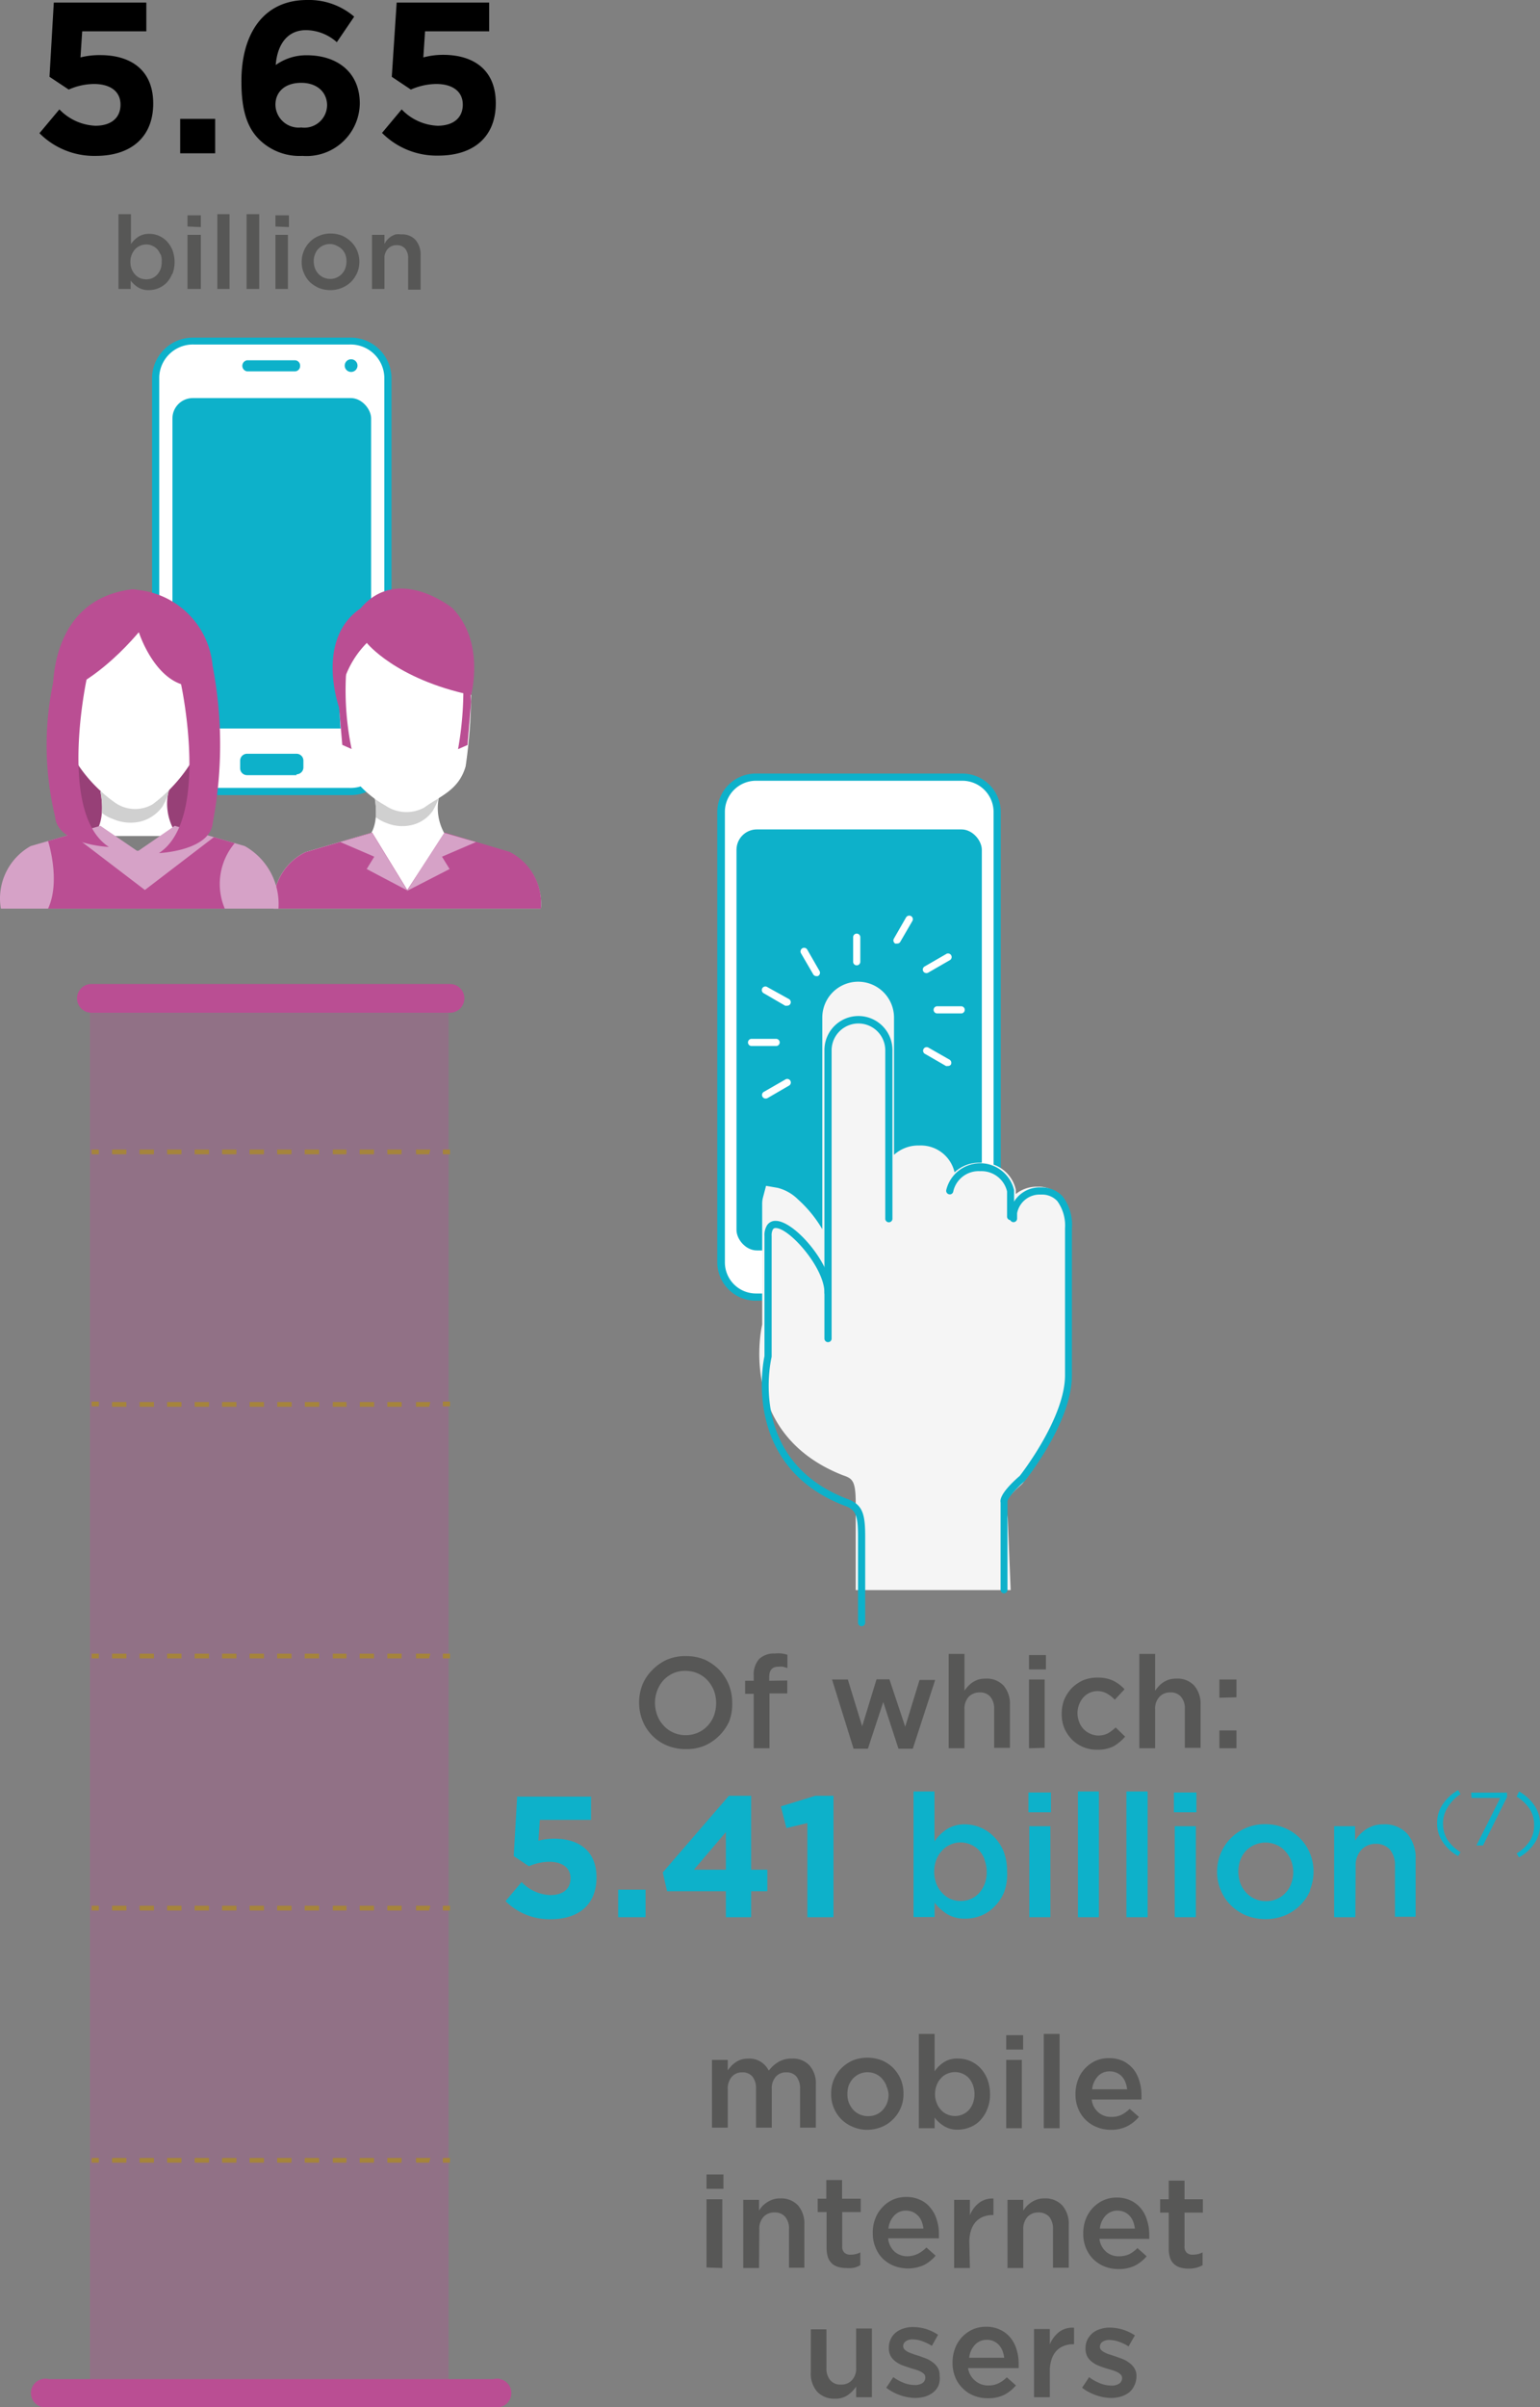 <?xml version="1.0" encoding="utf-8"?>
<svg xmlns="http://www.w3.org/2000/svg" xmlns:xlink="http://www.w3.org/1999/xlink" viewBox="0 0 107.35 167.68">
  <rect x="0" y="0" width="107.35" height="167.68" fill="#808080" stroke="none"/>
  <defs>
    <style>.cls-1{fill:none;}.cls-2{fill:#fff;}.cls-3{fill:#0db1ca;}.cls-4{fill:#c0292f;}.cls-5{fill:#312e2e;}.cls-6{fill:#f5f5f5;}.cls-7{fill:#575756;}.cls-8{opacity:0.3;}.cls-9{clip-path:url(#clip-path);}.cls-10{fill:#ba4e93;}.cls-11{fill:#a5843c;}.cls-12{fill:#d0d0d0;}.cls-13{fill:#d6a2c7;}.cls-14{fill:#974077;}.cls-15{fill:#f6bd91;}.cls-16{fill:#ebb58b;}</style>
    <clipPath id="clip-path">
      <rect class="cls-1" x="6.27" y="69.43" width="25" height="97.29"/>
    </clipPath>
  </defs>
  <g id="Calque_2" data-name="Calque 2">
    <g id="Calque_1-2" data-name="Calque 1">
      <path class="cls-2" d="M69.51,87.94a2.43,2.43,0,0,1-2.43,2.42H52.7a2.42,2.42,0,0,1-2.42-2.42V56.56a2.42,2.42,0,0,1,2.42-2.42H67.08a2.43,2.43,0,0,1,2.43,2.42Z"/>
      <path class="cls-3" d="M67.08,90.61H52.7A2.68,2.68,0,0,1,50,87.94V56.56a2.68,2.68,0,0,1,2.67-2.67H67.08a2.68,2.68,0,0,1,2.68,2.67V87.94A2.68,2.68,0,0,1,67.08,90.61ZM52.7,54.39a2.17,2.17,0,0,0-2.17,2.17V87.94a2.17,2.17,0,0,0,2.17,2.17H67.08a2.18,2.18,0,0,0,2.18-2.17V56.56a2.18,2.18,0,0,0-2.18-2.17Z"/>
      <rect class="cls-3" x="51.34" y="57.78" width="17.1" height="29.33" rx="1.42"/>
      <path class="cls-4" d="M60.87,90.22a1.06,1.06,0,1,1-1-1.06,1.05,1.05,0,0,1,1,1.06"/>
      <path class="cls-5" d="M59.82,91.53a1.31,1.31,0,1,1,1.3-1.31A1.31,1.31,0,0,1,59.82,91.53Zm0-2.12a.81.81,0,1,0,.8.81A.81.81,0,0,0,59.82,89.41Z"/>
      <path class="cls-6" d="M74.6,85.65a3.36,3.36,0,0,0-.69-2.34,2.07,2.07,0,0,0-1.59-.64,2.33,2.33,0,0,0-1.51.51l0-.3A2.4,2.4,0,0,0,68.32,81a2.5,2.5,0,0,0-1.78.67h0a2.41,2.41,0,0,0-2.46-1.87,2.51,2.51,0,0,0-1.76.65V70.89a2.48,2.48,0,0,0-5,0V85.63a8.66,8.66,0,0,0-1.7-2.08,3.08,3.08,0,0,0-1.41-.8l-.81-.14-.21.79a1.77,1.77,0,0,0-.06.49v8.38c-.15.68-1.51,7.7,5.62,10.5.69.23.9.39.9,2v6h10.8l-.2-5-.17-1c0-.11.21-.56,1.08-1.31l.13-.13c.54-.69,3.28-4.34,3.28-7.38Z"/>
      <path class="cls-3" d="M70.45,85a.25.25,0,0,1-.25-.25V83a1.83,1.83,0,0,0-1.88-1.41A1.81,1.81,0,0,0,66.45,83a.24.24,0,0,1-.29.2.25.25,0,0,1-.2-.29,2.43,2.43,0,0,1,4.73,0v1.82A.26.26,0,0,1,70.45,85Z"/>
      <path class="cls-3" d="M60.06,113.29a.25.25,0,0,1-.25-.25v-6c0-1.61-.2-1.89-1-2.17-7.25-2.83-5.53-10.33-5.52-10.4V86.1a1.28,1.28,0,0,1,.19-.76.69.69,0,0,1,.59-.29c1.31,0,3.9,3,3.9,5a.25.25,0,0,1-.25.25.25.25,0,0,1-.25-.25c0-1.74-2.44-4.5-3.4-4.5a.22.22,0,0,0-.19.09.85.85,0,0,0-.09.46v8.42c-.08.34-1.63,7.2,5.19,9.87,1.13.39,1.33,1,1.33,2.64v6A.25.25,0,0,1,60.06,113.29Z"/>
      <path class="cls-3" d="M57.72,93.5a.25.25,0,0,1-.25-.25V73.15h0a2.37,2.37,0,1,1,4.74,0h0V84.9a.25.25,0,0,1-.5,0V73.17a1.87,1.87,0,1,0-3.74,0h0v20.1A.25.25,0,0,1,57.72,93.5Z"/>
      <path class="cls-3" d="M70,111a.25.25,0,0,1-.25-.25v-6.08c-.12-.54.9-1.48,1.34-1.86,0,0,3.15-4,3.15-7V85.57a2.91,2.91,0,0,0-.54-1.9,1.45,1.45,0,0,0-1.13-.45,1.6,1.6,0,0,0-1.67,1.3v.37a.25.25,0,0,1-.25.25.25.25,0,0,1-.25-.25v-.42a2.1,2.1,0,0,1,2.16-1.75,2,2,0,0,1,1.5.61,3.26,3.26,0,0,1,.66,2.26V95.83c0,3.23-3.16,7.18-3.29,7.35-.69.59-1.25,1.27-1.2,1.46v6.13A.25.25,0,0,1,70,111Z"/>
      <path d="M3.75.18H10.2v2H5.73L5.61,4A5.38,5.38,0,0,1,7,3.84c2.07,0,3.68,1,3.68,3.37s-1.58,3.65-4,3.65A5.38,5.38,0,0,1,2.75,9.28L4.14,7.62A3.7,3.7,0,0,0,6.65,8.76c1.08,0,1.75-.53,1.75-1.47S7.67,5.85,6.54,5.85a4.46,4.46,0,0,0-1.75.39L3.45,5.35Z"/>
      <path d="M12.56,10.68V8.28H15v2.4Z"/>
      <path d="M23.48,2.94a3.27,3.27,0,0,0-2.15-.84c-1.3,0-2,1-2.11,2.43a3.65,3.65,0,0,1,2.17-.68c2.09,0,3.69,1.16,3.69,3.36a3.71,3.71,0,0,1-4,3.65,4,4,0,0,1-3-1.13c-.77-.76-1.25-1.89-1.25-4C16.8,2.49,18.27,0,21.41,0a4.84,4.84,0,0,1,3.28,1.16ZM21,5.77c-1.14,0-1.8.63-1.8,1.53A1.62,1.62,0,0,0,21,8.88a1.58,1.58,0,0,0,1.8-1.56C22.79,6.42,22.1,5.77,21,5.77Z"/>
      <path d="M27.65.18H34.1v2H29.63L29.51,4a5.31,5.31,0,0,1,1.38-.18c2.07,0,3.67,1,3.67,3.37s-1.57,3.65-4,3.65a5.38,5.38,0,0,1-3.93-1.58L28,7.62a3.66,3.66,0,0,0,2.5,1.14c1.08,0,1.76-.53,1.76-1.47s-.74-1.44-1.86-1.44a4.56,4.56,0,0,0-1.76.39l-1.33-.89Z"/>
      <path class="cls-7" d="M12,19.08a1.93,1.93,0,0,1-.39.62,1.74,1.74,0,0,1-1.22.51,1.37,1.37,0,0,1-.78-.2,2,2,0,0,1-.5-.46v.58H8.26V14.92h.87V17a1.94,1.94,0,0,1,.52-.51,1.39,1.39,0,0,1,.76-.2,1.69,1.69,0,0,1,1.21.51,2.07,2.07,0,0,1,.4.62,2.4,2.4,0,0,1,0,1.67Zm-.81-1.34a1.43,1.43,0,0,0-.23-.38,1,1,0,0,0-.35-.24,1,1,0,0,0-.42-.09,1.06,1.06,0,0,0-.42.09,1,1,0,0,0-.35.24,1.3,1.3,0,0,0-.33.89,1.35,1.35,0,0,0,.09.5,1.23,1.23,0,0,0,.24.38,1.07,1.07,0,0,0,.35.25,1.25,1.25,0,0,0,.42.08,1.16,1.16,0,0,0,.42-.08,1.07,1.07,0,0,0,.35-.25,1.28,1.28,0,0,0,.23-.38,1.35,1.35,0,0,0,.08-.5A1.37,1.37,0,0,0,11.21,17.74Z"/>
      <path class="cls-7" d="M13.07,15.78V15H14v.82Zm0,4.35V16.36H14v3.77Z"/>
      <path class="cls-7" d="M15.15,20.13V14.92H16v5.21Z"/>
      <path class="cls-7" d="M17.19,20.13V14.92h.88v5.21Z"/>
      <path class="cls-7" d="M19.2,15.78V15h.94v.82Zm0,4.35V16.36h.87v3.77Z"/>
      <path class="cls-7" d="M24.9,19a2.31,2.31,0,0,1-.42.63,2.08,2.08,0,0,1-1.45.58,2.11,2.11,0,0,1-.8-.15,2.22,2.22,0,0,1-.64-.42,1.91,1.91,0,0,1-.41-.63,1.75,1.75,0,0,1-.15-.76,2,2,0,0,1,.15-.77,1.93,1.93,0,0,1,.42-.63,1.87,1.87,0,0,1,.64-.42,1.91,1.91,0,0,1,.8-.16,2.16,2.16,0,0,1,.81.15,2.13,2.13,0,0,1,.63.43,1.89,1.89,0,0,1,.42.62,2,2,0,0,1,.15.77A1.94,1.94,0,0,1,24.9,19Zm-.81-1.22a1.09,1.09,0,0,0-.23-.39,1.18,1.18,0,0,0-.37-.26A1,1,0,0,0,23,17a1.12,1.12,0,0,0-.83.36,1,1,0,0,0-.22.38,1.19,1.19,0,0,0-.08.47,1.5,1.5,0,0,0,.08.47,1.28,1.28,0,0,0,.24.39,1.12,1.12,0,0,0,.82.36,1,1,0,0,0,.47-.1,1.11,1.11,0,0,0,.59-.64,1.45,1.45,0,0,0,.08-.47A1.23,1.23,0,0,0,24.09,17.79Z"/>
      <path class="cls-7" d="M26.8,20.13h-.87V16.36h.87V17A1.27,1.27,0,0,1,27,16.7a1.79,1.79,0,0,1,.25-.22,1.87,1.87,0,0,1,.32-.15,1.62,1.62,0,0,1,.4,0,1.25,1.25,0,0,1,1,.39,1.57,1.57,0,0,1,.35,1.06v2.4h-.87V18a1,1,0,0,0-.21-.68.75.75,0,0,0-.59-.24.81.81,0,0,0-.61.25.93.93,0,0,0-.24.69Z"/>
      <path class="cls-3" d="M36.05,125.16H41.2v1.62H37.63l-.1,1.45a4.35,4.35,0,0,1,1.11-.14c1.65,0,2.94.79,2.94,2.7s-1.26,2.91-3.19,2.91a4.33,4.33,0,0,1-3.15-1.26l1.12-1.33a2.91,2.91,0,0,0,2,.91c.87,0,1.41-.42,1.41-1.17s-.59-1.15-1.49-1.15a3.61,3.61,0,0,0-1.41.31l-1.06-.71Z"/>
      <path class="cls-3" d="M43.09,133.56v-1.92H45v1.92Z"/>
      <path class="cls-3" d="M52.36,125.1v5.15h1.13v1.5H52.36v1.81H50.6v-1.81H46.5l-.3-1.31,4.61-5.34Zm-1.76,2.53-2.23,2.62H50.6Z"/>
      <path class="cls-3" d="M56.84,125.1H58.1v8.46H56.28V127l-1.46.35-.39-1.51Z"/>
      <path class="cls-3" d="M70,131.8a3,3,0,0,1-.66,1,2.69,2.69,0,0,1-.95.65,2.93,2.93,0,0,1-1.09.21,2.37,2.37,0,0,1-1.3-.33,3.56,3.56,0,0,1-.85-.78v1H63.68V124.8h1.46v3.48a3.16,3.16,0,0,1,.86-.85,2.35,2.35,0,0,1,1.28-.34,2.84,2.84,0,0,1,2,.86,3.16,3.16,0,0,1,.67,1,3.8,3.8,0,0,1,.25,1.4A3.66,3.66,0,0,1,70,131.8Zm-1.36-2.25a2.08,2.08,0,0,0-.39-.65,1.82,1.82,0,0,0-1.28-.55,1.74,1.74,0,0,0-.71.15,1.58,1.58,0,0,0-.58.41,2,2,0,0,0-.41.64,2.43,2.43,0,0,0,0,1.68,2,2,0,0,0,.41.64,1.73,1.73,0,0,0,.58.42,1.91,1.91,0,0,0,.71.14,1.82,1.82,0,0,0,.7-.14,1.7,1.7,0,0,0,.58-.41,2.15,2.15,0,0,0,.39-.64,2.3,2.3,0,0,0,.14-.85A2.25,2.25,0,0,0,68.62,129.55Z"/>
      <path class="cls-3" d="M71.69,126.25v-1.38h1.57v1.38Zm.06,7.31v-6.34h1.47v6.34Z"/>
      <path class="cls-3" d="M75.14,133.56V124.8H76.6v8.76Z"/>
      <path class="cls-3" d="M78.52,133.56V124.8H80v8.76Z"/>
      <path class="cls-3" d="M81.83,126.25v-1.38H83.4v1.38Zm.06,7.31v-6.34h1.47v6.34Z"/>
      <path class="cls-3" d="M91.34,131.68a3.29,3.29,0,0,1-1.78,1.76,3.67,3.67,0,0,1-2.69,0,3.33,3.33,0,0,1-1.07-.71,3.12,3.12,0,0,1-.7-1.05,3.17,3.17,0,0,1-.26-1.27,3.29,3.29,0,0,1,2-3.06,3.32,3.32,0,0,1,1.35-.27,3.49,3.49,0,0,1,1.35.26,3.23,3.23,0,0,1,1.77,1.76,3.37,3.37,0,0,1,0,2.57ZM90,129.62a2.08,2.08,0,0,0-.4-.65,1.73,1.73,0,0,0-.6-.44,1.9,1.9,0,0,0-1.57,0,1.84,1.84,0,0,0-.6.43,1.92,1.92,0,0,0-.38.65,2.2,2.2,0,0,0-.13.78,2.36,2.36,0,0,0,.14.8,2,2,0,0,0,.4.65,1.8,1.8,0,0,0,.61.44,1.77,1.77,0,0,0,.77.16,1.83,1.83,0,0,0,.79-.16,1.67,1.67,0,0,0,.6-.44,1.65,1.65,0,0,0,.38-.64,2.21,2.21,0,0,0,.14-.78A2.15,2.15,0,0,0,90,129.62Z"/>
      <path class="cls-3" d="M94.48,133.56H93v-6.34h1.46v1a2.93,2.93,0,0,1,.34-.43,3,3,0,0,1,.43-.36,2.65,2.65,0,0,1,.54-.25,2.29,2.29,0,0,1,.66-.09,2.12,2.12,0,0,1,1.67.66,2.58,2.58,0,0,1,.58,1.78v4H97.24V130a1.72,1.72,0,0,0-.35-1.15,1.29,1.29,0,0,0-1-.4,1.35,1.35,0,0,0-1,.42,1.6,1.6,0,0,0-.39,1.15Z"/>
      <path class="cls-3" d="M100.9,125.93a2.07,2.07,0,0,0-.31,1.12,2.12,2.12,0,0,0,.31,1.12,3,3,0,0,0,.91.86l-.17.27a3,3,0,0,1-1.08-1,2.18,2.18,0,0,1-.38-1.29,2.23,2.23,0,0,1,.38-1.3,3.06,3.06,0,0,1,1.08-1l.17.27A2.91,2.91,0,0,0,100.9,125.93Z"/>
      <path class="cls-3" d="M102.55,124.88h2.5v.31l-1.67,3.37h-.46l1.66-3.31h-2Z"/>
      <path class="cls-3" d="M105.89,124.8a3.19,3.19,0,0,1,1.09,1,2.3,2.3,0,0,1,.37,1.3,2.25,2.25,0,0,1-.37,1.29,3.11,3.11,0,0,1-1.09,1l-.17-.27a2.91,2.91,0,0,0,.91-.86,2,2,0,0,0,.31-1.12,2,2,0,0,0-.31-1.12,2.8,2.8,0,0,0-.91-.86Z"/>
      <path class="cls-7" d="M54.27,143.64a1.74,1.74,0,0,1,.93-.23,1.56,1.56,0,0,1,1.22.47,1.86,1.86,0,0,1,.45,1.34v3h-1.1v-2.7a1.35,1.35,0,0,0-.25-.86.88.88,0,0,0-.71-.29.92.92,0,0,0-.73.3,1.21,1.21,0,0,0-.28.87v2.68H52.7v-2.71a1.32,1.32,0,0,0-.25-.85.88.88,0,0,0-.71-.29.92.92,0,0,0-.73.31,1.25,1.25,0,0,0-.28.87v2.67h-1.1V143.5h1.1v.73a3.76,3.76,0,0,1,.25-.31,2,2,0,0,1,.31-.26,1.64,1.64,0,0,1,.4-.19,1.83,1.83,0,0,1,.49-.06,1.47,1.47,0,0,1,.86.23,1.54,1.54,0,0,1,.55.61A2.32,2.32,0,0,1,54.27,143.64Z"/>
      <path class="cls-7" d="M62.79,146.84a2.39,2.39,0,0,1-.53.79,2.36,2.36,0,0,1-.8.54,2.69,2.69,0,0,1-1,.2,2.51,2.51,0,0,1-1-.2,2.47,2.47,0,0,1-.81-.53,2.42,2.42,0,0,1-.52-.78,2.38,2.38,0,0,1-.19-1,2.43,2.43,0,0,1,.19-1,2.55,2.55,0,0,1,.53-.79,2.75,2.75,0,0,1,.8-.54,2.81,2.81,0,0,1,2,0,2.48,2.48,0,0,1,.8.53,2.67,2.67,0,0,1,.53.79,2.57,2.57,0,0,1,.19,1A2.39,2.39,0,0,1,62.79,146.84Zm-1-1.54a1.66,1.66,0,0,0-.3-.49,1.35,1.35,0,0,0-1-.45,1.41,1.41,0,0,0-.59.12,1.45,1.45,0,0,0-.45.33,1.66,1.66,0,0,0-.29.48,1.87,1.87,0,0,0-.09.59,1.72,1.72,0,0,0,.1.6,1.84,1.84,0,0,0,.3.49,1.39,1.39,0,0,0,.46.33,1.4,1.4,0,0,0,.58.12,1.38,1.38,0,0,0,.59-.12,1.25,1.25,0,0,0,.45-.33,1.47,1.47,0,0,0,.29-.48,1.63,1.63,0,0,0,.1-.59A1.73,1.73,0,0,0,61.78,145.3Z"/>
      <path class="cls-7" d="M68.82,146.93a2.36,2.36,0,0,1-.49.78,1.94,1.94,0,0,1-.71.48,2.2,2.2,0,0,1-.83.17,1.73,1.73,0,0,1-1-.26,2.39,2.39,0,0,1-.64-.58v.74h-1.1v-6.57h1.1v2.61a2.2,2.2,0,0,1,.65-.64,1.67,1.67,0,0,1,1-.25,2.05,2.05,0,0,1,.81.16,2.12,2.12,0,0,1,.71.48,2.38,2.38,0,0,1,.5.78,2.81,2.81,0,0,1,.19,1A2.62,2.62,0,0,1,68.82,146.93Zm-1-1.68a1.59,1.59,0,0,0-.29-.49,1.28,1.28,0,0,0-.43-.3,1.33,1.33,0,0,0-1.06,0,1.14,1.14,0,0,0-.44.31,1.31,1.31,0,0,0-.3.48,1.61,1.61,0,0,0-.12.63,1.54,1.54,0,0,0,.12.63,1.31,1.31,0,0,0,.3.48,1.14,1.14,0,0,0,.44.31,1.33,1.33,0,0,0,1.06,0,1.28,1.28,0,0,0,.43-.3,1.54,1.54,0,0,0,.29-.48,1.89,1.89,0,0,0,0-1.27Z"/>
      <path class="cls-7" d="M70.14,142.78v-1h1.18v1Zm0,5.48V143.5h1.09v4.76Z"/>
      <path class="cls-7" d="M72.76,148.26v-6.57h1.1v6.57Z"/>
      <path class="cls-7" d="M76.57,147.16a1.31,1.31,0,0,0,.9.31,1.54,1.54,0,0,0,.7-.14,2.43,2.43,0,0,0,.58-.42l.64.56a2.67,2.67,0,0,1-.81.65,2.48,2.48,0,0,1-1.13.25,2.57,2.57,0,0,1-1-.19,2.3,2.3,0,0,1-1.29-1.28,2.53,2.53,0,0,1-.19-1,2.77,2.77,0,0,1,.17-1,2.27,2.27,0,0,1,.48-.79,2.36,2.36,0,0,1,.74-.54,2.18,2.18,0,0,1,.93-.19,2.26,2.26,0,0,1,1,.2,2.18,2.18,0,0,1,.71.56,2.36,2.36,0,0,1,.42.82,3.19,3.19,0,0,1,.15,1,.76.76,0,0,1,0,.15.86.86,0,0,1,0,.15H76.1A1.36,1.36,0,0,0,76.57,147.16Zm2-1.61a1.85,1.85,0,0,0-.12-.49,1.22,1.22,0,0,0-.24-.4,1,1,0,0,0-.37-.26,1.06,1.06,0,0,0-.48-.1,1.1,1.1,0,0,0-.83.34,1.59,1.59,0,0,0-.4.91Z"/>
      <path class="cls-7" d="M49.25,152.48v-1h1.18v1Zm0,5.48v-4.75h1.1V158Z"/>
      <path class="cls-7" d="M52.91,158h-1.1v-4.75h1.1V154a2,2,0,0,1,.25-.33,1.72,1.72,0,0,1,.33-.26,1.64,1.64,0,0,1,.4-.19,1.55,1.55,0,0,1,.5-.07,1.6,1.6,0,0,1,1.25.5,1.94,1.94,0,0,1,.43,1.33v3H55v-2.69a1.25,1.25,0,0,0-.27-.86.92.92,0,0,0-.74-.3,1,1,0,0,0-.77.31,1.21,1.21,0,0,0-.29.87Z"/>
      <path class="cls-7" d="M58.71,156.48a.58.58,0,0,0,.15.45.61.61,0,0,0,.44.14,1.44,1.44,0,0,0,.67-.16v.89a1.7,1.7,0,0,1-.44.18A2.17,2.17,0,0,1,59,158a1.93,1.93,0,0,1-.55-.07,1.09,1.09,0,0,1-.44-.23,1.13,1.13,0,0,1-.29-.43,2.08,2.08,0,0,1-.1-.66v-2.51H57v-.93h.6v-1.3h1.1v1.3H60v.93H58.71Z"/>
      <path class="cls-7" d="M62.37,156.87a1.35,1.35,0,0,0,.9.31A1.73,1.73,0,0,0,64,157a2.41,2.41,0,0,0,.58-.43l.64.57a2.67,2.67,0,0,1-.81.65,2.72,2.72,0,0,1-2.09.06,2.43,2.43,0,0,1-.78-.5,2.29,2.29,0,0,1-.51-.78,2.53,2.53,0,0,1-.19-1,2.57,2.57,0,0,1,.17-1,2.22,2.22,0,0,1,.48-.78,2.2,2.2,0,0,1,1.67-.74,2.19,2.19,0,0,1,1,.21,1.89,1.89,0,0,1,.71.56,2.22,2.22,0,0,1,.43.82,3.14,3.14,0,0,1,.15,1s0,.09,0,.14,0,.1,0,.15H61.91A1.45,1.45,0,0,0,62.37,156.87Zm2-1.62a2.07,2.07,0,0,0-.12-.49,1.28,1.28,0,0,0-.24-.39,1.41,1.41,0,0,0-.37-.27,1.21,1.21,0,0,0-.48-.1,1.09,1.09,0,0,0-.83.35,1.56,1.56,0,0,0-.4.9Z"/>
      <path class="cls-7" d="M67.61,158h-1.1v-4.75h1.1v1.07a2,2,0,0,1,.64-.86,1.5,1.5,0,0,1,1-.3v1.15h-.06a1.76,1.76,0,0,0-.66.12,1.46,1.46,0,0,0-.51.35,1.68,1.68,0,0,0-.33.59,2.57,2.57,0,0,0-.12.82Z"/>
      <path class="cls-7" d="M71.33,158h-1.1v-4.75h1.1V154a2.1,2.1,0,0,1,.26-.33,1.65,1.65,0,0,1,.32-.26,1.84,1.84,0,0,1,.4-.19,1.55,1.55,0,0,1,.5-.07,1.6,1.6,0,0,1,1.25.5,1.94,1.94,0,0,1,.44,1.33v3H73.4v-2.69a1.3,1.3,0,0,0-.26-.86,1,1,0,0,0-.75-.3,1,1,0,0,0-.77.31,1.25,1.25,0,0,0-.29.87Z"/>
      <path class="cls-7" d="M77.11,156.87a1.31,1.31,0,0,0,.9.31,1.68,1.68,0,0,0,.7-.14,2.23,2.23,0,0,0,.58-.43l.64.57a2.67,2.67,0,0,1-.81.65,2.48,2.48,0,0,1-1.13.24,2.56,2.56,0,0,1-1-.18,2.38,2.38,0,0,1-.77-.5,2.32,2.32,0,0,1-.52-.78,2.53,2.53,0,0,1-.19-1,2.78,2.78,0,0,1,.17-1,2.37,2.37,0,0,1,1.22-1.32,2.18,2.18,0,0,1,.93-.2,2.26,2.26,0,0,1,1,.21,2.06,2.06,0,0,1,.71.56,2.2,2.2,0,0,1,.42.82,3.14,3.14,0,0,1,.15,1,.71.71,0,0,1,0,.14.76.76,0,0,1,0,.15H76.64A1.41,1.41,0,0,0,77.11,156.87Zm2-1.62a2.07,2.07,0,0,0-.12-.49,1.28,1.28,0,0,0-.24-.39,1.14,1.14,0,0,0-.37-.27,1.21,1.21,0,0,0-.48-.1,1.11,1.11,0,0,0-.83.35,1.56,1.56,0,0,0-.4.9Z"/>
      <path class="cls-7" d="M82.57,156.48a.58.58,0,0,0,.15.45.59.59,0,0,0,.43.14,1.48,1.48,0,0,0,.68-.16v.89a1.7,1.7,0,0,1-.44.18,2.23,2.23,0,0,1-.54.06,1.93,1.93,0,0,1-.55-.07,1.09,1.09,0,0,1-.44-.23,1,1,0,0,1-.29-.43,2.08,2.08,0,0,1-.1-.66v-2.51h-.6v-.93h.6v-1.3h1.1v1.3h1.28v.93H82.57Z"/>
      <path class="cls-7" d="M59.68,162.21h1.1V167h-1.1v-.74a2.32,2.32,0,0,1-.58.59,1.48,1.48,0,0,1-.9.25,1.6,1.6,0,0,1-1.25-.5,1.92,1.92,0,0,1-.43-1.33v-3h1.09v2.69a1.25,1.25,0,0,0,.27.86.92.92,0,0,0,.74.3,1,1,0,0,0,.77-.31,1.19,1.19,0,0,0,.29-.87Z"/>
      <path class="cls-7" d="M65.41,166.21a1.34,1.34,0,0,1-.38.47,1.84,1.84,0,0,1-.56.28,2.56,2.56,0,0,1-.69.09,3.21,3.21,0,0,1-1-.18,3.46,3.46,0,0,1-1-.53l.49-.74A3.28,3.28,0,0,0,63,166a2.15,2.15,0,0,0,.77.15.94.94,0,0,0,.54-.14.45.45,0,0,0,.19-.38h0a.35.35,0,0,0-.08-.24.92.92,0,0,0-.24-.17,2.18,2.18,0,0,0-.34-.14l-.4-.12-.53-.18a2,2,0,0,1-.47-.26,1.27,1.27,0,0,1-.35-.38,1.16,1.16,0,0,1-.13-.58h0a1.36,1.36,0,0,1,.13-.61,1.23,1.23,0,0,1,.36-.46,1.54,1.54,0,0,1,.54-.28,2,2,0,0,1,.66-.1,3.25,3.25,0,0,1,.91.14,3.35,3.35,0,0,1,.83.4l-.43.77a3.61,3.61,0,0,0-.69-.33,2,2,0,0,0-.65-.12.79.79,0,0,0-.49.14.4.4,0,0,0-.17.34v0a.33.33,0,0,0,.09.22,1.06,1.06,0,0,0,.23.17,2.32,2.32,0,0,0,.35.14,3.76,3.76,0,0,0,.4.13l.52.19a2,2,0,0,1,.47.27,1.27,1.27,0,0,1,.35.38,1,1,0,0,1,.13.55v0A1.45,1.45,0,0,1,65.41,166.21Z"/>
      <path class="cls-7" d="M68,165.87a1.36,1.36,0,0,0,.9.31,1.54,1.54,0,0,0,.7-.15,2,2,0,0,0,.58-.42l.64.57a2.83,2.83,0,0,1-.81.65,2.48,2.48,0,0,1-1.13.24,2.56,2.56,0,0,1-1-.18,2.16,2.16,0,0,1-.77-.51,2.18,2.18,0,0,1-.52-.77,2.58,2.58,0,0,1-.19-1,2.77,2.77,0,0,1,.17-1,2.36,2.36,0,0,1,.48-.79,2.4,2.4,0,0,1,.73-.53,2.26,2.26,0,0,1,.94-.2,2.19,2.19,0,0,1,1,.21,2,2,0,0,1,.72.56,2.23,2.23,0,0,1,.42.81,3.24,3.24,0,0,1,.15,1,1770959750075.36,1770959750075.36,0,0,1,0,.3H67.48A1.41,1.41,0,0,0,68,165.87Zm2-1.62a2,2,0,0,0-.12-.49,1.28,1.28,0,0,0-.24-.39,1.11,1.11,0,0,0-.37-.27,1.06,1.06,0,0,0-.48-.1,1.11,1.11,0,0,0-.83.35,1.56,1.56,0,0,0-.4.9Z"/>
      <path class="cls-7" d="M73.18,167h-1.1v-4.75h1.1v1.07a2.09,2.09,0,0,1,.64-.86,1.52,1.52,0,0,1,1.05-.3v1.15H74.8a1.67,1.67,0,0,0-.65.12,1.41,1.41,0,0,0-.52.35,1.68,1.68,0,0,0-.33.59,2.57,2.57,0,0,0-.12.82Z"/>
      <path class="cls-7" d="M79.06,166.21a1.31,1.31,0,0,1-.37.47,1.9,1.9,0,0,1-.57.28,2.5,2.5,0,0,1-.69.09,3.21,3.21,0,0,1-1-.18,3.46,3.46,0,0,1-1-.53l.49-.74a3.28,3.28,0,0,0,.79.44,2.19,2.19,0,0,0,.77.15.94.94,0,0,0,.54-.14.46.46,0,0,0,.2-.38h0a.36.36,0,0,0-.09-.24.86.86,0,0,0-.23-.17,2.32,2.32,0,0,0-.35-.14l-.4-.12a5.34,5.34,0,0,1-.52-.18,1.84,1.84,0,0,1-.48-.26,1.27,1.27,0,0,1-.35-.38,1.16,1.16,0,0,1-.13-.58h0a1.36,1.36,0,0,1,.13-.61,1.47,1.47,0,0,1,.36-.46,1.54,1.54,0,0,1,.54-.28,2.07,2.07,0,0,1,.66-.1,3.25,3.25,0,0,1,.91.14,3.42,3.42,0,0,1,.84.4l-.44.77a3.12,3.12,0,0,0-.69-.33,2,2,0,0,0-.65-.12.79.79,0,0,0-.49.14.42.42,0,0,0-.17.34v0a.33.33,0,0,0,.09.22.92.92,0,0,0,.24.17,1.84,1.84,0,0,0,.34.14l.4.13.52.19a2,2,0,0,1,.47.27,1.27,1.27,0,0,1,.35.38,1,1,0,0,1,.14.55v0A1.45,1.45,0,0,1,79.06,166.21Z"/>
      <path class="cls-7" d="M50.84,119.89a3.29,3.29,0,0,1-.68,1,3.33,3.33,0,0,1-1,.7,3.19,3.19,0,0,1-1.33.26,3.39,3.39,0,0,1-1.33-.25,3.11,3.11,0,0,1-1.71-1.73,3.45,3.45,0,0,1,0-2.53,3.13,3.13,0,0,1,.68-1,3.3,3.3,0,0,1,1-.71,3.19,3.19,0,0,1,1.33-.26,3.35,3.35,0,0,1,1.33.25,3.46,3.46,0,0,1,1,.7,3.3,3.3,0,0,1,.91,2.3A3.36,3.36,0,0,1,50.84,119.89Zm-1.07-2.11a2.31,2.31,0,0,0-.45-.72,2,2,0,0,0-.67-.48,2.12,2.12,0,0,0-.87-.18,2,2,0,0,0-.86.17,2.16,2.16,0,0,0-.67.48,2.21,2.21,0,0,0-.43.71,2.28,2.28,0,0,0-.16.87,2.35,2.35,0,0,0,.16.87,2.07,2.07,0,0,0,.44.71,2,2,0,0,0,.68.49,2.14,2.14,0,0,0,1.72,0,2,2,0,0,0,.67-.48,2.13,2.13,0,0,0,.44-.71,2.57,2.57,0,0,0,0-1.73Z"/>
      <path class="cls-7" d="M54.88,117.07v.9H53.64v3.82h-1.1V118h-.6v-.91h.6v-.34a1.64,1.64,0,0,1,.38-1.18,1.5,1.5,0,0,1,1.09-.38,2.31,2.31,0,0,1,.49,0,2.23,2.23,0,0,1,.39.09v.92l-.31-.09a1.69,1.69,0,0,0-.33,0q-.63,0-.63.72v.26Z"/>
      <path class="cls-7" d="M63.1,120.29l1-3.26h1.09l-1.56,4.79h-1l-1.06-3.25-1.07,3.25h-1L58,117H59.1l1,3.26,1-3.27H62Z"/>
      <path class="cls-7" d="M67.23,121.79h-1.1v-6.57h1.1v2.56a2.6,2.6,0,0,1,.26-.32,1.69,1.69,0,0,1,.32-.27,1.84,1.84,0,0,1,.4-.19,2,2,0,0,1,.5-.06,1.59,1.59,0,0,1,1.25.49,1.94,1.94,0,0,1,.44,1.33v3H69.3v-2.7a1.27,1.27,0,0,0-.26-.85.93.93,0,0,0-.75-.31,1.06,1.06,0,0,0-.77.31,1.25,1.25,0,0,0-.29.87Z"/>
      <path class="cls-7" d="M71.73,116.3v-1h1.18v1Zm0,5.49V117h1.09v4.76Z"/>
      <path class="cls-7" d="M77.63,121.65a2.41,2.41,0,0,1-1.14.24,2.45,2.45,0,0,1-1-.19,2.5,2.5,0,0,1-.78-.53,2.73,2.73,0,0,1-.52-.78,2.56,2.56,0,0,1-.18-1,2.65,2.65,0,0,1,.18-1,2.78,2.78,0,0,1,.52-.79,2.72,2.72,0,0,1,.78-.54,2.53,2.53,0,0,1,1-.19,2.48,2.48,0,0,1,1.12.22,2.68,2.68,0,0,1,.78.59l-.68.73a2.33,2.33,0,0,0-.53-.42,1.33,1.33,0,0,0-1.68.28,1.67,1.67,0,0,0-.28,1.67,1.42,1.42,0,0,0,.29.49,1.45,1.45,0,0,0,.45.33,1.43,1.43,0,0,0,1.25,0,2.73,2.73,0,0,0,.56-.42l.66.64A3.13,3.13,0,0,1,77.63,121.65Z"/>
      <path class="cls-7" d="M80.52,121.79h-1.1v-6.57h1.1v2.56a4,4,0,0,1,.26-.32,1.69,1.69,0,0,1,.32-.27,1.72,1.72,0,0,1,.41-.19,1.83,1.83,0,0,1,.49-.06,1.58,1.58,0,0,1,1.25.49,1.94,1.94,0,0,1,.44,1.33v3h-1.1v-2.7a1.22,1.22,0,0,0-.26-.85.92.92,0,0,0-.75-.31,1,1,0,0,0-.76.31,1.21,1.21,0,0,0-.3.87Z"/>
      <path class="cls-7" d="M85,118.27V117h1.19v1.24Zm0,3.52v-1.24h1.19v1.24Z"/>
      <path class="cls-2" d="M59.72,67.25a.25.25,0,0,1-.25-.25V65.29a.25.25,0,0,1,.25-.25.25.25,0,0,1,.25.25V67A.25.25,0,0,1,59.72,67.25Z"/>
      <path class="cls-2" d="M56.91,68a.25.25,0,0,1-.22-.12l-.86-1.48a.26.26,0,0,1,.1-.34.25.25,0,0,1,.34.09l.85,1.48A.25.25,0,0,1,57,68,.27.27,0,0,1,56.91,68Z"/>
      <path class="cls-2" d="M54.85,70.06a.27.27,0,0,1-.12,0l-1.48-.86a.25.25,0,1,1,.25-.43L55,69.6a.25.25,0,0,1,.09.34A.25.25,0,0,1,54.85,70.06Z"/>
      <path class="cls-2" d="M54.1,72.87H52.39a.25.25,0,0,1-.25-.25.25.25,0,0,1,.25-.25H54.1a.25.25,0,0,1,.25.25A.25.25,0,0,1,54.1,72.87Z"/>
      <path class="cls-2" d="M53.37,76.53a.25.25,0,0,1-.12-.47l1.48-.85a.25.25,0,1,1,.25.43l-1.48.86A.31.31,0,0,1,53.37,76.53Z"/>
      <path class="cls-2" d="M66.06,74.26a.27.27,0,0,1-.12,0l-1.49-.86a.25.25,0,0,1,.25-.43l1.49.85a.26.26,0,0,1,.09.35A.25.25,0,0,1,66.06,74.26Z"/>
      <path class="cls-2" d="M67,70.6H65.33a.25.25,0,0,1,0-.5H67a.25.25,0,0,1,0,.5Z"/>
      <path class="cls-2" d="M64.58,67.79a.25.25,0,0,1-.22-.12.25.25,0,0,1,.09-.34l1.49-.86a.25.25,0,1,1,.25.43l-1.49.86A.24.24,0,0,1,64.58,67.79Z"/>
      <path class="cls-2" d="M62.52,65.73a.27.27,0,0,1-.12,0,.25.25,0,0,1-.09-.34l.85-1.48a.26.26,0,0,1,.35-.09.25.25,0,0,1,.09.34l-.86,1.48A.25.25,0,0,1,62.52,65.73Z"/>
      <g class="cls-8">
        <g class="cls-9">
          <rect class="cls-10" x="6.27" y="69.43" width="25" height="97.29"/>
        </g>
      </g>
      <rect class="cls-11" x="6.39" y="150.33" width="0.5" height="0.33"/>
      <path class="cls-11" d="M29.91,150.66H29v-.33h1Zm-1.92,0H27v-.33h1Zm-1.92,0h-1v-.33h1Zm-1.92,0H23.2v-.33h.95Zm-1.91,0h-1v-.33h1Zm-1.92,0h-1v-.33h1Zm-1.92,0h-1v-.33h1Zm-1.92,0h-1v-.33h1Zm-1.91,0h-1v-.33h1Zm-1.92,0h-1v-.33h1Zm-1.92,0h-1v-.33h1Zm-1.92,0h-1v-.33h1Z"/>
      <rect class="cls-11" x="30.87" y="150.33" width="0.5" height="0.33"/>
      <rect class="cls-11" x="6.39" y="132.76" width="0.5" height="0.33"/>
      <path class="cls-11" d="M29.91,133.09H29v-.33h1Zm-1.92,0H27v-.33h1Zm-1.92,0h-1v-.33h1Zm-1.92,0H23.2v-.33h.95Zm-1.91,0h-1v-.33h1Zm-1.92,0h-1v-.33h1Zm-1.92,0h-1v-.33h1Zm-1.92,0h-1v-.33h1Zm-1.91,0h-1v-.33h1Zm-1.92,0h-1v-.33h1Zm-1.92,0h-1v-.33h1Zm-1.92,0h-1v-.33h1Z"/>
      <rect class="cls-11" x="30.87" y="132.76" width="0.5" height="0.33"/>
      <rect class="cls-11" x="6.39" y="115.2" width="0.5" height="0.33"/>
      <path class="cls-11" d="M29.91,115.53H29v-.33h1Zm-1.92,0H27v-.33h1Zm-1.92,0h-1v-.33h1Zm-1.92,0H23.2v-.33h.95Zm-1.91,0h-1v-.33h1Zm-1.92,0h-1v-.33h1Zm-1.92,0h-1v-.33h1Zm-1.92,0h-1v-.33h1Zm-1.91,0h-1v-.33h1Zm-1.92,0h-1v-.33h1Zm-1.92,0h-1v-.33h1Zm-1.92,0h-1v-.33h1Z"/>
      <rect class="cls-11" x="30.87" y="115.2" width="0.5" height="0.33"/>
      <rect class="cls-11" x="6.39" y="97.64" width="0.5" height="0.33"/>
      <path class="cls-11" d="M29.91,98H29v-.33h1ZM28,98H27v-.33h1Zm-1.92,0h-1v-.33h1Zm-1.92,0H23.2v-.33h.95Zm-1.91,0h-1v-.33h1Zm-1.92,0h-1v-.33h1ZM18.4,98h-1v-.33h1Zm-1.92,0h-1v-.33h1Zm-1.91,0h-1v-.33h1Zm-1.92,0h-1v-.33h1Zm-1.92,0h-1v-.33h1ZM8.81,98h-1v-.33h1Z"/>
      <rect class="cls-11" x="30.87" y="97.64" width="0.5" height="0.33"/>
      <rect class="cls-11" x="6.39" y="80.08" width="0.5" height="0.33"/>
      <path class="cls-11" d="M29.91,80.41H29v-.33h1Zm-1.92,0H27v-.33h1Zm-1.92,0h-1v-.33h1Zm-1.92,0H23.2v-.33h.95Zm-1.91,0h-1v-.33h1Zm-1.92,0h-1v-.33h1Zm-1.92,0h-1v-.33h1Zm-1.92,0h-1v-.33h1Zm-1.91,0h-1v-.33h1Zm-1.92,0h-1v-.33h1Zm-1.92,0h-1v-.33h1Zm-1.92,0h-1v-.33h1Z"/>
      <rect class="cls-11" x="30.87" y="80.08" width="0.5" height="0.33"/>
      <path class="cls-10" d="M31.37,70.55h-25a1,1,0,0,1,0-2h25a1,1,0,1,1,0,2Z"/>
      <path class="cls-10" d="M34.37,167.68H3.4a1,1,0,1,1,0-1.94h31a1,1,0,1,1,0,1.94Z"/>
      <path class="cls-2" d="M27,52.63a2.59,2.59,0,0,1-2.67,2.51H13.52a2.59,2.59,0,0,1-2.67-2.51V26.28a2.59,2.59,0,0,1,2.67-2.51H24.37A2.59,2.59,0,0,1,27,26.28Z"/>
      <path class="cls-3" d="M24.37,55.39H13.52a2.85,2.85,0,0,1-2.92-2.76V26.28a2.85,2.85,0,0,1,2.92-2.76H24.37a2.85,2.85,0,0,1,2.92,2.76V52.63A2.85,2.85,0,0,1,24.37,55.39ZM13.52,24a2.35,2.35,0,0,0-2.42,2.26V52.63a2.35,2.35,0,0,0,2.42,2.26H24.37a2.35,2.35,0,0,0,2.42-2.26V26.28A2.35,2.35,0,0,0,24.37,24Z"/>
      <path class="cls-3" d="M20.92,25.49a.37.37,0,0,1-.34.38H17.22a.39.39,0,0,1,0-.77h3.36a.37.37,0,0,1,.34.39"/>
      <path class="cls-3" d="M24.92,25.47a.44.44,0,0,1-.45.44.44.44,0,1,1,0-.88.44.44,0,0,1,.45.44"/>
      <rect class="cls-3" x="12.02" y="27.73" width="13.85" height="23.02" rx="1.42"/>
      <path class="cls-3" d="M20.67,54H17.22a.48.48,0,0,1-.48-.48V53a.48.48,0,0,1,.48-.49h3.45a.48.48,0,0,1,.48.49v.46a.48.48,0,0,1-.48.48"/>
      <path class="cls-2" d="M26.1,55.49s.47,2-.53,2.94h5.65a3.59,3.59,0,0,1-.55-3.17Z"/>
      <path class="cls-12" d="M26.19,56.93a2.89,2.89,0,0,0,.69.38,2.93,2.93,0,0,0,1.8.17,2.46,2.46,0,0,0,1.49-1,5.45,5.45,0,0,0,.37-.77,2.54,2.54,0,0,1,.13-.45l-4.57.23a5.09,5.09,0,0,1,.09,1.44"/>
      <path class="cls-2" d="M32.84,48.42c.4-3.6-1.94-6.06-4.73-6.06s-4.91,2.33-4.51,6.21c.17,1.64,0,4.56,1.34,6a7.35,7.35,0,0,0,1.93,1.55,2.6,2.6,0,0,0,2.7.14c1.11-.81,2.41-1.2,2.89-2.88a36.51,36.51,0,0,0,.38-4.91"/>
      <path class="cls-2" d="M35.47,59.36,30.83,58l-2.4-.17h-.09l-2.4.17L21.3,59.36a4,4,0,0,0-2.23,3.94H37.7a4,4,0,0,0-2.23-3.94"/>
      <path class="cls-10" d="M25.57,44.79a6.59,6.59,0,0,0-1.91,4.58s-1.75-4.81,1.49-7a8.67,8.67,0,0,0,.42,2.43"/>
      <path class="cls-10" d="M24.12,47a20.14,20.14,0,0,0,.39,5.18l-.65-.29-.26-3s0-1.61.52-1.9"/>
      <path class="cls-10" d="M32.24,46.33a23.66,23.66,0,0,1-.31,5.86l.66-.29.25-3s-.12-2.3-.6-2.58"/>
      <path class="cls-10" d="M25.57,44.79s2,2.51,7.27,3.63c0,0,1-3.71-1.31-6.06,0,0-3.77-3.06-6.38,0,0,0-1.19,1.89.42,2.43"/>
      <path class="cls-10" d="M31,58l4.51,1.34A4,4,0,0,1,37.7,63.3H19.07a4,4,0,0,1,2.23-3.94L25.94,58l2.45,4Z"/>
      <polygon class="cls-13" points="25.94 58.02 28.39 62.03 25.56 60.54 26.09 59.68 23.72 58.66 25.94 58.02"/>
      <polygon class="cls-13" points="30.96 58.02 28.36 62.07 31.34 60.54 30.81 59.68 33.18 58.66 30.96 58.02"/>
      <path class="cls-14" d="M4.84,51.73c0,.13.84,6.52.84,6.52L13.44,58l1.11-5.78Z"/>
      <path class="cls-15" d="M13.72,48.93s.64-.91,1.17-.53c0,0,.32.33.1,1.14a3.58,3.58,0,0,0-.09.45c0,.11,0,.23-.05.35a2.41,2.41,0,0,1,0,.38,1.18,1.18,0,0,1-.41.66.63.63,0,0,1-.32.12s-.42,0-.42-.09Z"/>
      <path class="cls-16" d="M13.72,49.2s.51-.73.94-.42c0,0,.26.26.09.92a2.33,2.33,0,0,0-.08.36,1.35,1.35,0,0,0,0,.28c0,.1,0,.21,0,.3a1,1,0,0,1-.33.54.64.64,0,0,1-.26.1s-.34,0-.34-.08Z"/>
      <path class="cls-15" d="M4.87,49s-.64-.91-1.17-.52c0,0-.32.32-.11,1.14,0,.15.07.3.1.44s0,.24.05.36a1.53,1.53,0,0,0,0,.37,1.18,1.18,0,0,0,.41.67.69.69,0,0,0,.31.12s.43,0,.43-.09Z"/>
      <path class="cls-16" d="M4.87,49.28s-.52-.73-.94-.42c0,0-.26.26-.09.92,0,.12.06.24.08.36a2.89,2.89,0,0,1,0,.29,1,1,0,0,0,0,.3.9.9,0,0,0,.33.54.45.45,0,0,0,.25.09s.34,0,.34-.07Z"/>
      <path class="cls-2" d="M7,55.14s.49,2.13-.56,3.1h5.95a3.79,3.79,0,0,1-.58-3.34Z"/>
      <path class="cls-12" d="M7.14,56.66a2.5,2.5,0,0,0,.72.39,3.1,3.1,0,0,0,1.9.19,2.72,2.72,0,0,0,1.57-1.06,5.46,5.46,0,0,0,.38-.81c0-.15.08-.31.14-.47L7,55.14a5.86,5.86,0,0,1,.1,1.52"/>
      <path class="cls-2" d="M14.21,47.79c0-3.58-2.24-6.48-5-6.48s-5,2.9-5,6.48c0,1.72-.09,3.18.76,4.71a10.13,10.13,0,0,0,3,3.38,2.43,2.43,0,0,0,2.67.15A10.8,10.8,0,0,0,14,51.85a12.84,12.84,0,0,0,.24-4.06"/>
      <path class="cls-13" d="M17.06,58.94l-4.88-1.41L9.65,59.27h-.1L7,57.53,2.14,58.94A4.19,4.19,0,0,0,.06,63.3H19.41a4.63,4.63,0,0,0-2.35-4.36"/>
      <path class="cls-10" d="M10.1,62,5,58.11l-1.65.48s.9,2.77,0,4.71H15.67a4.4,4.4,0,0,1,.69-4.56l-1.45-.42Z"/>
      <path class="cls-10" d="M9.71,44.13s1.61,4.92,5.1,3.38a5.83,5.83,0,0,0-5.1-6.4,2.2,2.2,0,0,0,0,3"/>
      <path class="cls-10" d="M10.24,43.34s-2.93,4-6.54,5.15c0,0-.51-6.72,5.53-7.44,0,0,2.31,0,1,2.29"/>
      <path class="cls-10" d="M12.62,47.66s2.05,9.43-1.54,11.77c0,0,3.59-.15,3.75-2.12a29,29,0,0,0,0-10.88Z"/>
      <path class="cls-10" d="M6.05,47.26S4,56.69,7.59,59c0,0-3.59-.14-3.75-2.11a21.28,21.28,0,0,1-.06-9.69Z"/>
    </g>
  </g>
</svg>